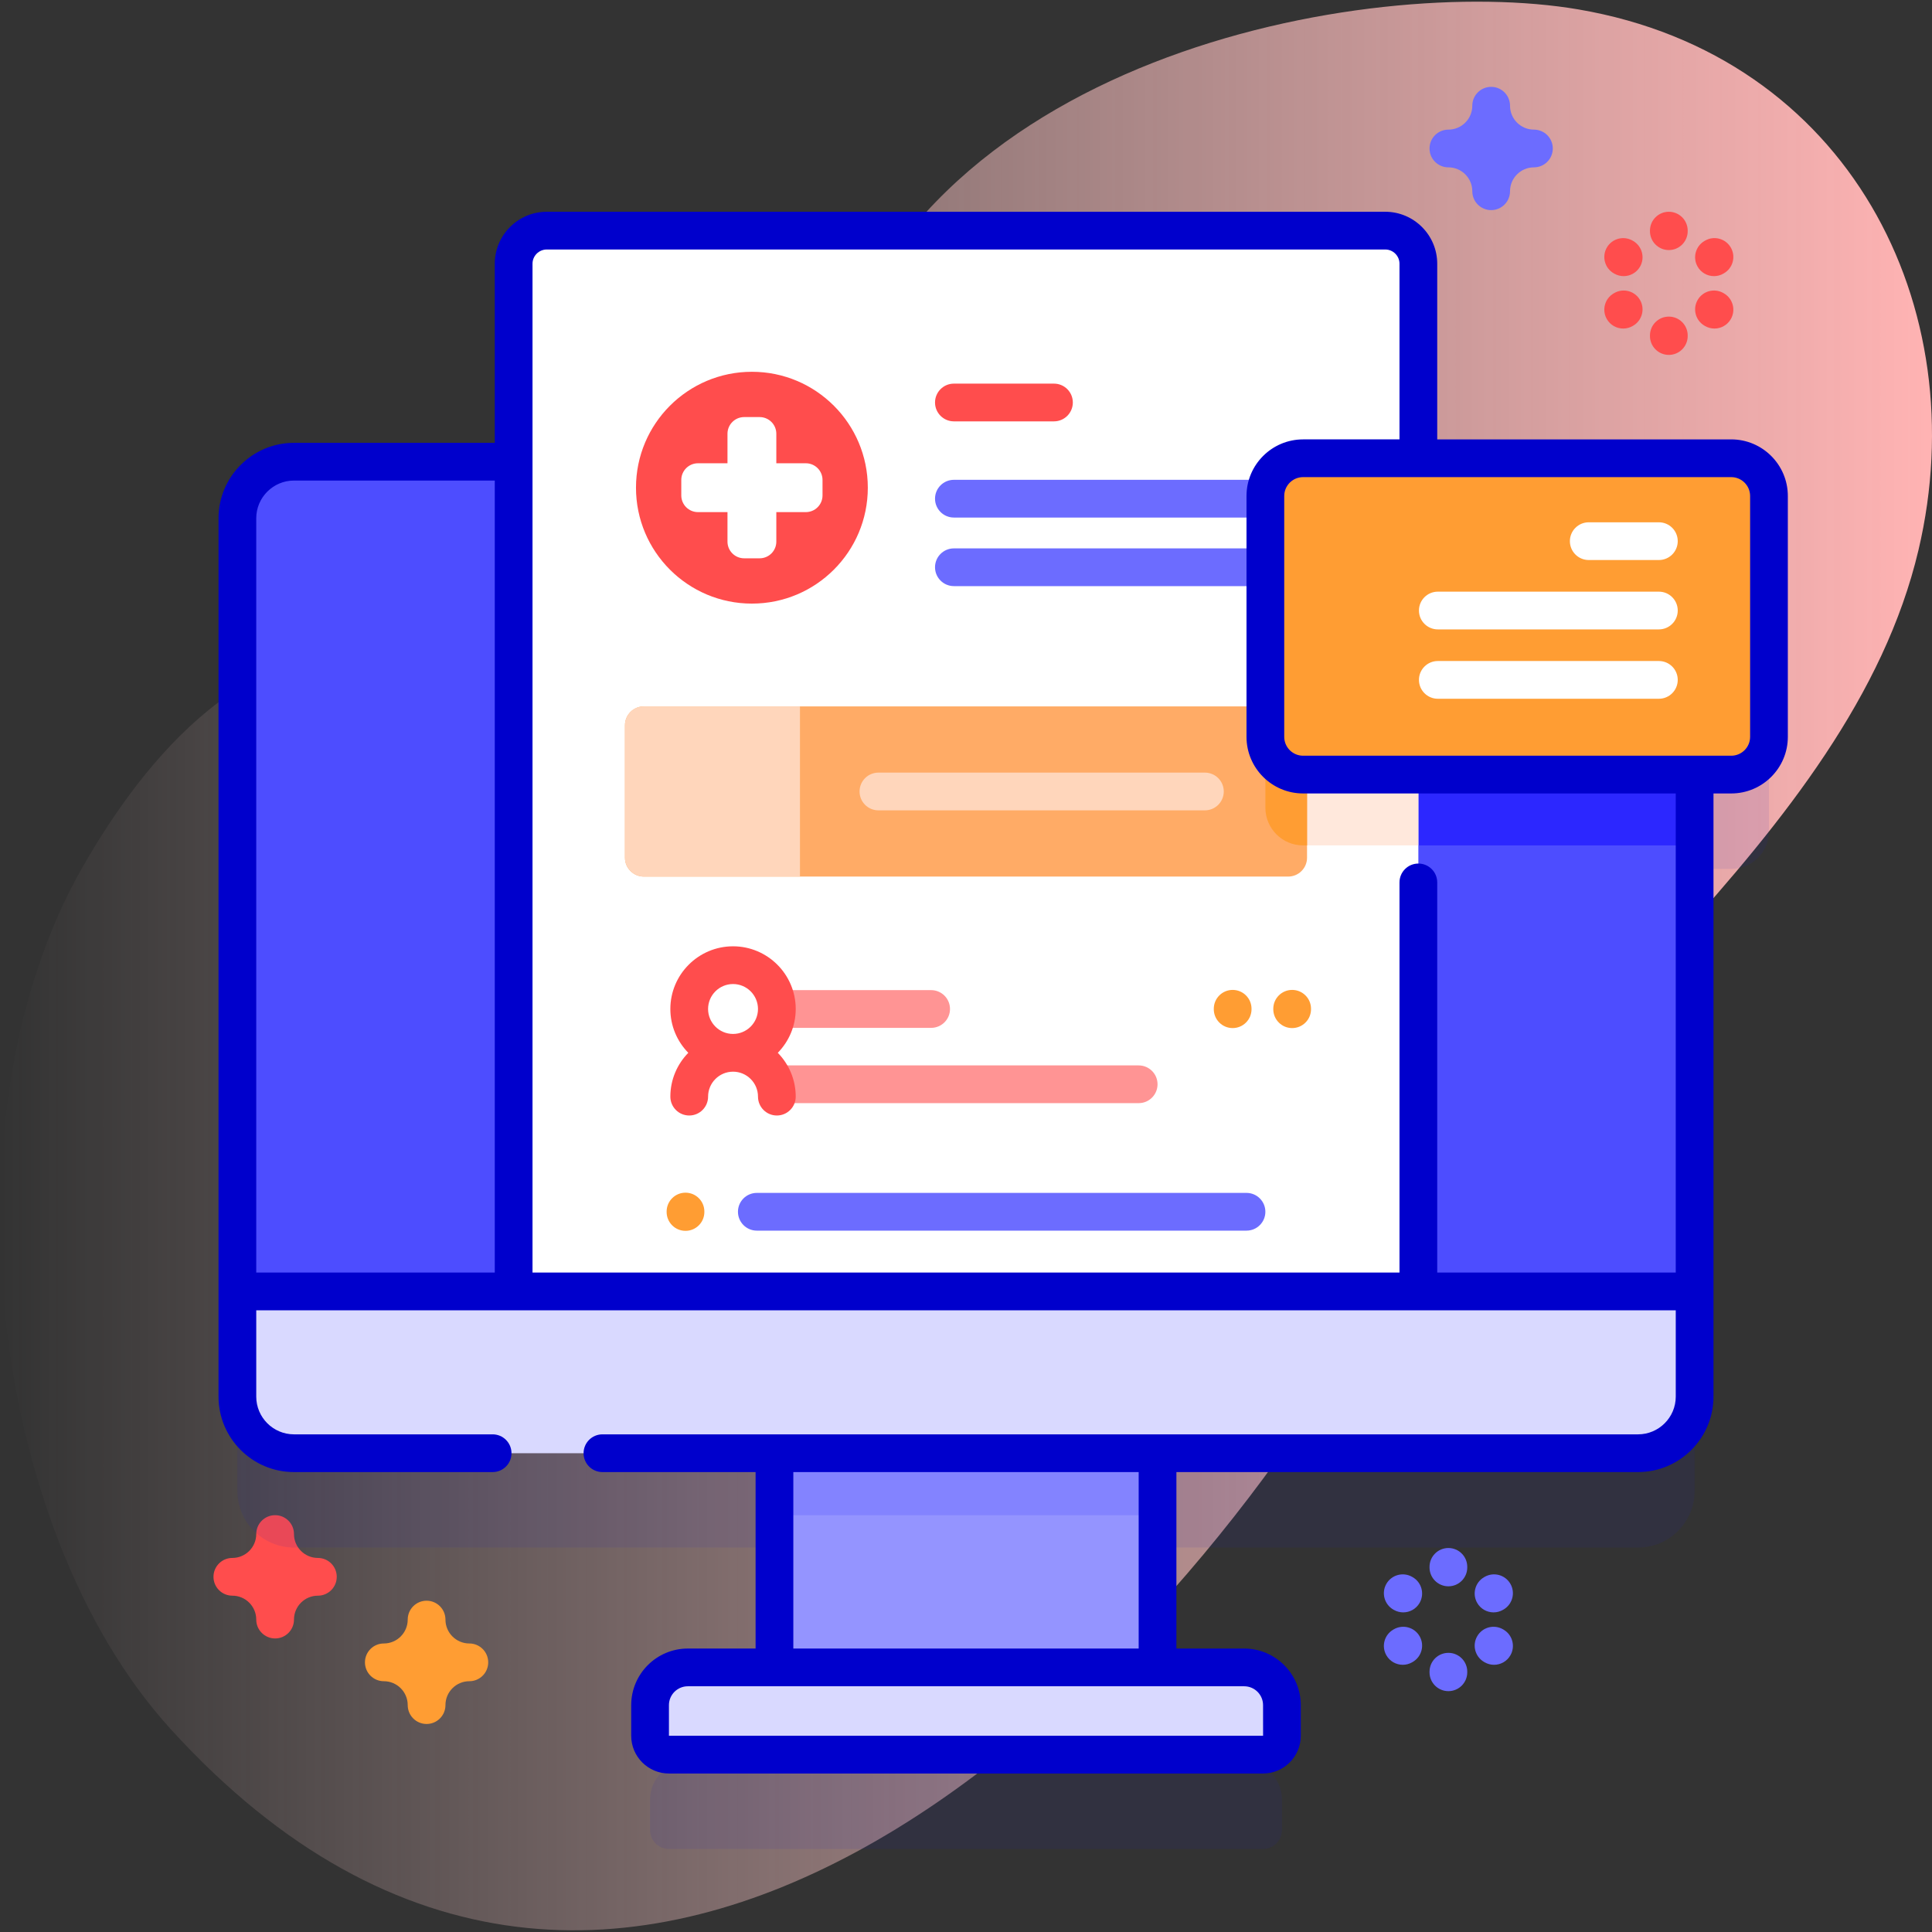 <svg id="Capa_1" enable-background="new 0 0 512 512" height="512" viewBox="0 0 512 512" width="512" xmlns="http://www.w3.org/2000/svg" xmlns:xlink="http://www.w3.org/1999/xlink"><rect x="0" y="0" width="512" height="512" fill="#333333" stroke="none"/><linearGradient id="SVGID_1_" gradientUnits="userSpaceOnUse" x1="0" x2="512" y1="256" y2="256"><stop offset="0" stop-color="#ffd9d9" stop-opacity="0"/><stop offset=".998" stop-color="#ffb3b3"/></linearGradient><g><g><path d="m418.32 2.5c-55.666-9.521-178.298 12.183-200.004 105.017-14.431 61.722-14.007 112.075-50.427 113.02-21.67.562-32.97-44.31-62.889-48.001-39.047-4.817-66.145 27.695-83.057 57.138-37.205 64.772-25.571 174.918 23.354 228.632 118.488 130.086 259.197-5.952 319.358-112.309 38.585-68.213 125.637-123.352 143.767-200.248 15.177-64.376-18.503-131.003-90.102-143.249z" fill="url(#SVGID_1_)"/></g><g><g><path d="m113.05 456.871c-2.761 0-5-2.238-5-5 0-3.492-2.841-6.333-6.333-6.333-2.761 0-5-2.238-5-5s2.239-5 5-5c3.492 0 6.333-2.841 6.333-6.333 0-2.762 2.239-5 5-5s5 2.238 5 5c0 3.492 2.841 6.333 6.333 6.333 2.761 0 5 2.238 5 5s-2.239 5-5 5c-3.492 0-6.333 2.841-6.333 6.333 0 2.762-2.239 5-5 5z" fill="#ff9d33"/><path d="m395.173 55.684c-2.762 0-5-2.238-5-5 0-3.492-2.841-6.333-6.333-6.333-2.762 0-5-2.238-5-5s2.238-5 5-5c3.492 0 6.333-2.841 6.333-6.333 0-2.762 2.238-5 5-5s5 2.238 5 5c0 3.492 2.841 6.333 6.333 6.333 2.762 0 5 2.238 5 5s-2.238 5-5 5c-3.492 0-6.333 2.841-6.333 6.333 0 2.761-2.238 5-5 5z" fill="#6c6cff"/><g fill="#ff4d4d"><g><path d="m442.257 66.269c-2.762 0-5-2.238-5-5v-.149c0-2.762 2.238-5 5-5s5 2.238 5 5v.149c0 2.761-2.238 5-5 5z"/><path d="m442.257 94.053c-2.762 0-5-2.238-5-5v-.15c0-2.762 2.238-5 5-5s5 2.238 5 5v.15c0 2.761-2.238 5-5 5z"/></g><g><path d="m430.286 73.179c-.845 0-1.701-.215-2.486-.666l-.131-.075c-2.395-1.376-3.22-4.432-1.844-6.826 1.377-2.395 4.432-3.221 6.826-1.844l.131.075c2.395 1.376 3.22 4.432 1.844 6.826-.925 1.609-2.608 2.51-4.34 2.51z"/><path d="m454.348 87.07c-.851 0-1.712-.217-2.5-.674l-.13-.075c-2.39-1.384-3.206-4.442-1.822-6.832 1.384-2.391 4.445-3.207 6.832-1.822l.13.075c2.39 1.384 3.206 4.442 1.822 6.832-.927 1.602-2.607 2.496-4.332 2.496z"/></g><g><path d="m430.165 87.07c-1.732 0-3.415-.9-4.34-2.51-1.376-2.395-.551-5.45 1.844-6.826l.131-.075c2.395-1.377 5.451-.55 6.826 1.844 1.376 2.395.551 5.45-1.844 6.826l-.131.075c-.785.451-1.641.666-2.486.666z"/><path d="m454.228 73.179c-1.727 0-3.405-.895-4.332-2.496-1.384-2.39-.567-5.448 1.822-6.832l.13-.075c2.39-1.387 5.449-.567 6.832 1.822 1.384 2.39.567 5.448-1.822 6.832l-.13.075c-.789.457-1.651.674-2.5.674z"/></g></g><g fill="#6c6cff"><g><path d="m383.84 420.388c-2.762 0-5-2.238-5-5v-.15c0-2.762 2.238-5 5-5s5 2.238 5 5v.15c0 2.761-2.238 5-5 5z"/><path d="m383.84 448.172c-2.762 0-5-2.238-5-5v-.15c0-2.762 2.238-5 5-5s5 2.238 5 5v.15c0 2.762-2.238 5-5 5z"/></g><g><path d="m371.869 427.297c-.836 0-1.683-.21-2.462-.651l-.131-.074c-2.402-1.362-3.245-4.414-1.883-6.816 1.363-2.401 4.415-3.242 6.816-1.883l.131.074c2.402 1.362 3.245 4.414 1.883 6.816-.92 1.623-2.613 2.534-4.354 2.534z"/><path d="m395.931 441.189c-.851 0-1.712-.217-2.5-.674l-.13-.075c-2.39-1.384-3.206-4.442-1.822-6.832 1.384-2.391 4.445-3.206 6.832-1.822l.13.075c2.39 1.384 3.206 4.442 1.822 6.832-.927 1.602-2.607 2.496-4.332 2.496z"/></g><g><path d="m371.748 441.189c-1.732 0-3.415-.9-4.34-2.51-1.376-2.395-.551-5.45 1.844-6.826l.131-.075c2.396-1.377 5.45-.551 6.826 1.844s.551 5.45-1.844 6.826l-.131.075c-.785.452-1.641.666-2.486.666z"/><path d="m395.811 427.297c-1.736 0-3.423-.905-4.346-2.521-1.37-2.397-.537-5.451 1.86-6.821l.13-.074c2.398-1.37 5.452-.537 6.821 1.86 1.37 2.397.537 5.451-1.86 6.821l-.13.074c-.782.448-1.635.661-2.475.661z"/></g></g><path d="m72.909 434.205c-2.761 0-5-2.238-5-5 0-3.492-2.841-6.334-6.333-6.334-2.761 0-5-2.238-5-5s2.239-5 5-5c3.492 0 6.333-2.841 6.333-6.333 0-2.762 2.239-5 5-5s5 2.238 5 5c0 3.492 2.841 6.333 6.333 6.333 2.761 0 5 2.238 5 5s-2.239 5-5 5c-3.492 0-6.333 2.842-6.333 6.334 0 2.762-2.239 5-5 5z" fill="#ff4d4d"/><g><path d="m458.796 146.444h-82.916v-51.545c0-4.849-3.931-8.78-8.78-8.78h-222.199c-4.849 0-8.78 3.931-8.78 8.78v52.454h-58.212c-8.284 0-15 6.716-15 15v204.891 27.872c0 8.284 6.716 15 15 15h127.331v56.764h-22.964c-5.523 0-10 4.477-10 10v8.119c0 2.761 2.239 5 5 5h157.448c2.761 0 5-2.239 5-5v-8.119c0-5.523-4.477-10-10-10h-22.964v-56.764h127.332c8.284 0 15-6.716 15-15v-27.872-136.97h9.704c5.523 0 10-4.477 10-10v-63.83c0-5.523-4.477-10-10-10z" fill="#2626bc" opacity=".1"/><g><path d="m205.24 378.263h101.52v63.617h-101.52z" fill="#9494ff"/><path d="m205.24 378.263h101.52v23.276h-101.52z" fill="#8383ff"/><path d="m449.09 137.35v204.89h-386.18v-204.89c0-8.28 6.71-15 15-15h356.18c8.29 0 15 6.72 15 15z" fill="#4d4dff"/><path d="m449.09 140.21v83.83h-103.75c-5.53 0-10-4.48-10-10v-63.83c0-5.52 4.47-10 10-10z" fill="#2c27ff"/><g><g><g><path d="m375.88 69.9v272.34h-239.76v-272.34c0-4.85 3.93-8.78 8.78-8.78h222.2c4.85 0 8.78 3.93 8.78 8.78z" fill="#fff"/></g><path d="m375.88 140.21v83.83h-30.54c-5.53 0-10-4.47-10-10v-63.83c0-5.52 4.47-10 10-10z" fill="#ffe8dc"/><g><circle cx="199.262" cy="129.244" fill="#ff4d4d" r="30.718"/><path d="m213.556 122.772h-7.822v-7.822c0-2.441-1.979-4.42-4.42-4.42h-4.103c-2.441 0-4.42 1.979-4.42 4.42v7.822h-7.822c-2.441 0-4.42 1.979-4.42 4.42v4.103c0 2.441 1.979 4.42 4.42 4.42h7.822v7.822c0 2.441 1.979 4.42 4.42 4.42h4.103c2.441 0 4.42-1.979 4.42-4.42v-7.822h7.822c2.441 0 4.42-1.979 4.42-4.42v-4.103c0-2.441-1.979-4.42-4.42-4.42z" fill="#fff"/></g><g><path d="m344.311 137.156h-91.52c-2.762 0-5-2.239-5-5s2.238-5 5-5h91.52c2.762 0 5 2.239 5 5s-2.238 5-5 5z" fill="#6c6cff"/></g><g><path d="m344.311 155.327h-91.52c-2.762 0-5-2.239-5-5s2.238-5 5-5h91.52c2.762 0 5 2.239 5 5s-2.238 5-5 5z" fill="#6c6cff"/></g><g><path d="m279.311 111.665h-26.52c-2.762 0-5-2.239-5-5s2.238-5 5-5h26.52c2.762 0 5 2.239 5 5s-2.238 5-5 5z" fill="#ff4d4d"/></g><path d="m346.38 192.2v35.1c0 2.76-2.24 5-5 5h-170.76c-2.76 0-5-2.24-5-5v-35.1c0-2.76 2.24-5 5-5h170.76c2.76 0 5 2.24 5 5z" fill="#ffab66"/><path d="m346.38 192.2v31.84h-1.04c-5.53 0-10-4.47-10-10v-26.84h6.04c2.76 0 5 2.24 5 5z" fill="#ff9d33"/><path d="m211.998 187.202h-41.381c-2.761 0-5 2.239-5 5v35.096c0 2.761 2.239 5 5 5h41.381z" fill="#ffd6bb"/><g><path d="m319.311 214.75h-86.52c-2.762 0-5-2.239-5-5s2.238-5 5-5h86.52c2.762 0 5 2.239 5 5s-2.238 5-5 5z" fill="#ffd6bb"/></g><g><g><path d="m301.76 282.344h-95.18v10h95.18c2.762 0 5-2.239 5-5s-2.239-5-5-5z" fill="#ff9494"/></g><g><path d="m246.76 262.394h-40.18v10h40.18c2.762 0 5-2.239 5-5s-2.239-5-5-5z" fill="#ff9494"/></g><path d="m210.876 267.394c0-9.161-7.453-16.613-16.613-16.613-9.161 0-16.613 7.453-16.613 16.613 0 4.518 1.818 8.615 4.755 11.613-2.936 2.998-4.755 7.095-4.755 11.613 0 2.761 2.239 5 5 5s5-2.239 5-5c0-3.646 2.967-6.613 6.613-6.613 3.647 0 6.613 2.967 6.613 6.613 0 2.761 2.239 5 5 5s5-2.239 5-5c0-4.518-1.818-8.615-4.755-11.613 2.936-2.998 4.755-7.095 4.755-11.613zm-16.614-6.614c3.647 0 6.613 2.967 6.613 6.613s-2.967 6.613-6.613 6.613-6.613-2.967-6.613-6.613 2.967-6.613 6.613-6.613z" fill="#ff4d4d"/><g><g><g><path d="m330.336 326.131h-129.77c-2.762 0-5-2.239-5-5s2.238-5 5-5h129.77c2.762 0 5 2.239 5 5s-2.238 5-5 5z" fill="#6c6cff"/></g><g><path d="m181.664 326.188c2.761 0 5-2.239 5-5v-.115c0-2.761-2.239-5-5-5s-5 2.239-5 5v.115c0 2.762 2.238 5 5 5z" fill="#ff9d33"/></g><g><path d="m342.434 272.451c2.761 0 5-2.239 5-5v-.115c0-2.761-2.239-5-5-5s-5 2.239-5 5v.115c0 2.761 2.239 5 5 5z" fill="#ff9d33"/></g><g><path d="m326.667 272.451c2.761 0 5-2.239 5-5v-.115c0-2.761-2.239-5-5-5s-5 2.239-5 5v.115c0 2.761 2.239 5 5 5z" fill="#ff9d33"/></g></g></g></g></g></g><g fill="#d9d9ff"><path d="m434.091 385.116h-356.182c-8.284 0-15-6.716-15-15v-27.872h386.183v27.872c-.001 8.284-6.716 15-15.001 15z"/><path d="m334.724 464.999h-157.448c-2.761 0-5-2.239-5-5v-8.119c0-5.523 4.477-10 10-10h147.448c5.523 0 10 4.477 10 10v8.119c0 2.761-2.239 5-5 5z"/></g></g></g></g><g><g><path d="m458.796 205.273h-113.46c-5.523 0-10-4.477-10-10v-63.83c0-5.523 4.477-10 10-10h113.459c5.523 0 10 4.477 10 10v63.83c.001 5.523-4.476 10-9.999 10z" fill="#ff9d33"/><path d="m458.796 116.443h-77.916v-46.545c0-7.598-6.182-13.779-13.78-13.779h-222.2c-7.599 0-13.78 6.182-13.78 13.779v47.454h-53.211c-11.028 0-20 8.972-20 20v232.763c0 11.028 8.972 20 20 20h52.644c2.761 0 5-2.238 5-5s-2.239-5-5-5h-52.644c-5.514 0-10-4.486-10-10v-22.872h376.183v22.872c0 5.514-4.486 10-10 10h-274.439c-2.761 0-5 2.238-5 5s2.239 5 5 5h40.587v46.765h-17.964c-8.271 0-15 6.729-15 15v8.119c0 5.514 4.486 10 10 10h157.447c5.514 0 10-4.486 10-10v-8.119c0-8.271-6.729-15-15-15h-17.963v-46.765h122.332c11.028 0 20-8.972 20-20v-159.842h4.704c8.271 0 15-6.729 15-15v-63.83c0-8.271-6.729-15-15-15zm-124.072 335.437.006 8.119h-157.454v-8.119c0-2.757 2.243-5 5-5h147.447c2.757 0 5.001 2.243 5.001 5zm-32.964-15h-91.52v-46.765h91.52zm-233.851-299.527c0-5.514 4.486-10 10-10h53.211v209.891h-63.211zm376.183 199.89h-63.212v-103.392c0-2.762-2.238-5-5-5s-5 2.238-5 5v103.393h-229.76v-267.346c0-2.084 1.696-3.779 3.78-3.779h222.2c2.084 0 3.78 1.695 3.78 3.779v46.545h-25.544c-8.271 0-15 6.729-15 15v63.83c0 8.271 6.729 15 15 15h98.756zm19.704-141.97c0 2.757-2.243 5-5 5h-113.46c-2.757 0-5-2.243-5-5v-63.83c0-2.757 2.243-5 5-5h113.46c2.757 0 5 2.243 5 5z" fill="#00c"/><g><g><path d="m439.619 148.414h-18.583c-2.762 0-5-2.239-5-5s2.238-5 5-5h18.583c2.762 0 5 2.239 5 5s-2.239 5-5 5z" fill="#fff"/></g><g><path d="m439.619 166.796h-58.583c-2.762 0-5-2.239-5-5s2.238-5 5-5h58.583c2.762 0 5 2.239 5 5s-2.239 5-5 5z" fill="#fff"/></g><g><path d="m439.619 185.177h-58.583c-2.762 0-5-2.239-5-5s2.238-5 5-5h58.583c2.762 0 5 2.239 5 5s-2.239 5-5 5z" fill="#fff"/></g></g></g></g></g></g></svg>